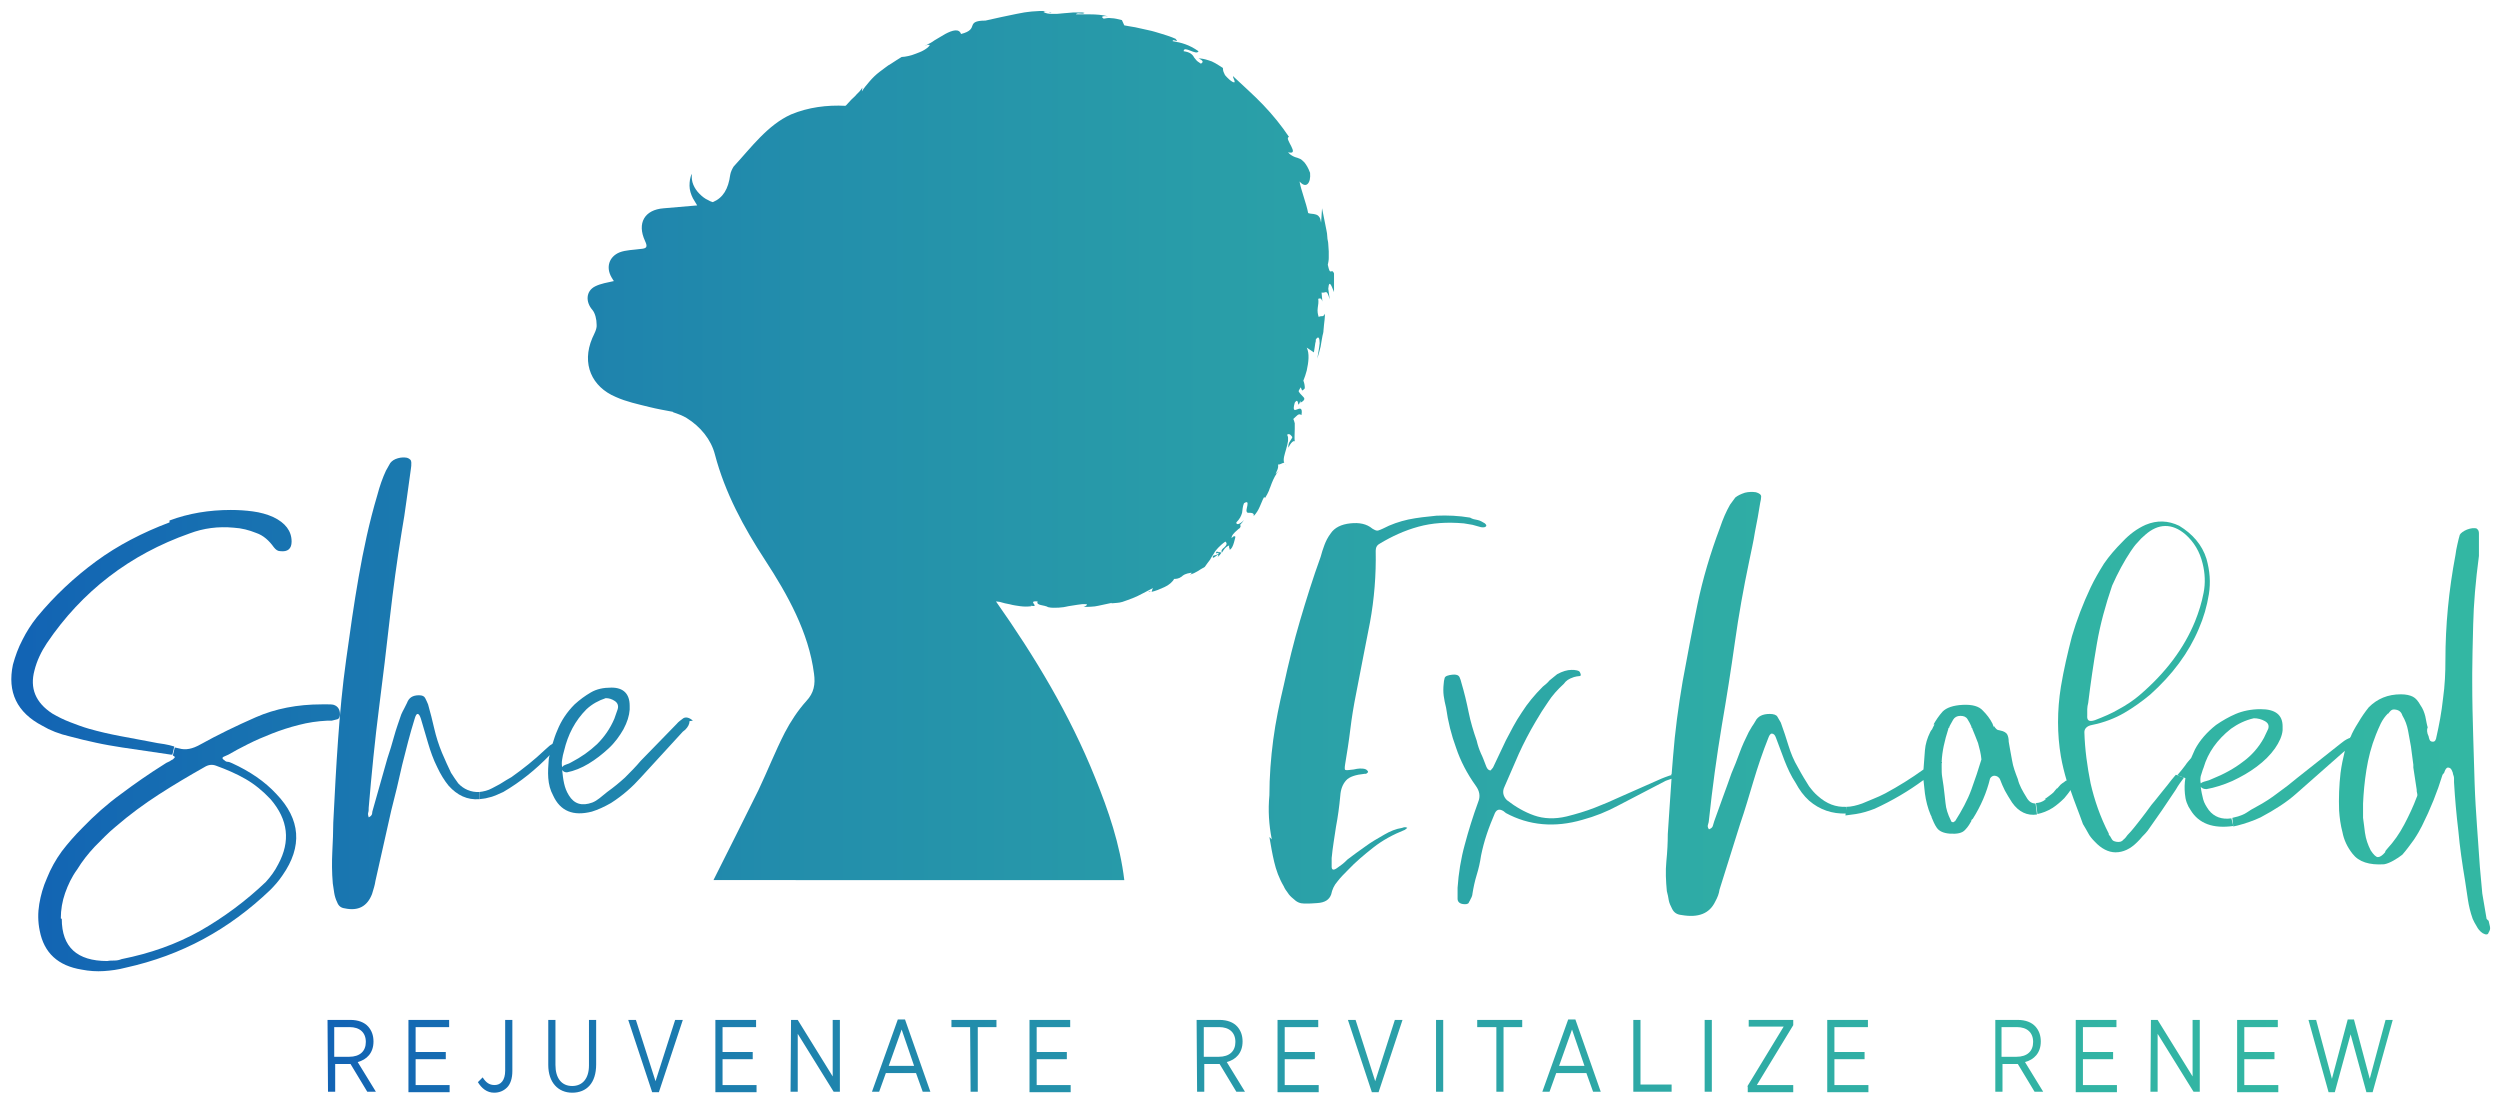 <?xml version="1.0" encoding="utf-8"?>
<!-- Generator: Adobe Illustrator 26.0.2, SVG Export Plug-In . SVG Version: 6.00 Build 0)  -->
<svg version="1.1" id="Layer_1" xmlns="http://www.w3.org/2000/svg" xmlns:xlink="http://www.w3.org/1999/xlink" x="0px" y="0px"
	 viewBox="0 0 522.1 232.7" style="enable-background:new 0 0 522.1 232.7;" xml:space="preserve">
<style type="text/css">
	.st0{fill:url(#SVGID_1_);}
	.st1{fill:url(#SVGID_00000047053862073933203530000003552256378761624252_);}
	.st2{fill:url(#SVGID_00000169516013129593073440000016098315857170284710_);}
	.st3{fill:url(#SVGID_00000057851991657654746750000009290274884032192181_);}
	.st4{fill:url(#SVGID_00000111888899354450866690000013630483503804433545_);}
	.st5{fill:url(#SVGID_00000103224914931811092450000009514451866648232322_);}
	.st6{fill:url(#SVGID_00000181063332329444932810000015378959924751903361_);}
	.st7{fill:url(#SVGID_00000013190670450095477140000012052475067347749786_);}
	.st8{fill:url(#SVGID_00000051380983757277942500000013632994455613229207_);}
	.st9{fill:url(#SVGID_00000027591718733683310230000003219760868058336680_);}
	.st10{fill:url(#SVGID_00000099644016829098468830000001054063697985403786_);}
	.st11{fill:url(#SVGID_00000181777823610669973750000013971476480373221767_);}
	.st12{fill:url(#SVGID_00000150804089156306497250000004545071200641748132_);}
	.st13{fill:url(#SVGID_00000163791449074565569080000014734490019549210266_);}
	.st14{fill:url(#SVGID_00000044890689039604722710000008750732642799855026_);}
	.st15{fill:url(#SVGID_00000150069585390751786340000016308998415842575490_);}
	.st16{fill:url(#SVGID_00000176007869867199111160000005624216334040268677_);}
	.st17{fill:url(#SVGID_00000067213671527254148060000008800464094071806375_);}
	.st18{fill:url(#SVGID_00000082330684870179591660000012802171770349452429_);}
</style>
<g id="XMLID_1_">
	<g>
		
			<linearGradient id="SVGID_1_" gradientUnits="userSpaceOnUse" x1="2.386" y1="72.719" x2="520.007" y2="72.719" gradientTransform="matrix(1 0 0 -1 0 225.509)">
			<stop  offset="0" style="stop-color:#1263B4"/>
			<stop  offset="8.520000e-02" style="stop-color:#1770B1"/>
			<stop  offset="0.33" style="stop-color:#238FAB"/>
			<stop  offset="0.569" style="stop-color:#2CA5A7"/>
			<stop  offset="0.796" style="stop-color:#31B2A4"/>
			<stop  offset="1" style="stop-color:#33B7A3"/>
		</linearGradient>
		<path class="st0" d="M495.1,177.6c0.6,0.9,1.1,1.4,1.5,1.4c0.4,0,0.9-0.3,1.5-1c0-0.2,0.2-0.5,0.5-0.8c1.3-1.4,2.5-3.1,3.5-5
			c1-1.9,1.9-3.8,2.6-5.7c0.1-0.2,0.2-0.4,0.1-0.8c-0.1-0.3-0.1-0.6-0.1-0.8l-0.7-4.6v-0.6l-0.5-3.8c-0.2-1.1-0.4-2.2-0.6-3.3
			c-0.2-1.1-0.6-2.2-1.2-3.2c-0.2-0.7-0.7-1.1-1.4-1.2c-0.5-0.1-0.8,0-1.1,0.3c-0.2,0.2-0.4,0.5-0.5,0.6v-0.1
			c-0.6,0.6-1.1,1.3-1.5,2.1c-0.4,0.8-0.7,1.6-1,2.3c-1,2.5-1.6,4.9-2,7.4s-0.6,4.8-0.7,7v3c0.1,1,0.3,2,0.4,3.1
			C494.1,175.3,494.5,176.4,495.1,177.6z M479.6,165.7c-2,1.8-4.5,3.4-7.5,5c-1.7,0.8-3.3,1.3-4.8,1.7c-0.3,0.1-0.6,0.1-0.9,0.2
			l-0.2-1.8c0.4-0.1,0.8-0.2,1.2-0.3c0.6-0.2,1.2-0.4,1.8-0.8c0.6-0.4,1.2-0.8,2-1.2c1.7-0.9,3.2-1.9,4.5-2.9c1.4-1,2.7-2,4-3.1
			l9.1-7.2c0.5-0.4,1-0.8,1.7-1.1c0.1,0,0.2-0.1,0.3-0.1c0-0.1,0-0.2,0.1-0.2c0.3-0.8,0.9-1.9,1.6-3c0.7-1.2,1.4-2.2,2.2-3.2
			c1.8-1.8,4-2.7,6.7-2.7c1.1,0,1.9,0.2,2.5,0.5c0.6,0.3,1.1,0.9,1.6,1.8c0.5,0.7,0.8,1.5,1,2.3c0.2,0.9,0.3,1.7,0.5,2.3
			c-0.2,0.4-0.2,1.1,0.2,1.9c0,0.2,0.1,0.4,0.2,0.7c0.1,0.3,0.4,0.4,0.7,0.4c0.2,0,0.4-0.1,0.5-0.3c0.1-0.2,0.2-0.4,0.2-0.6
			c0.6-2.6,1.1-5.3,1.4-8.1c0.4-2.8,0.5-5.5,0.5-8c0-7.3,0.7-14.6,2.1-22c0.1-0.7,0.2-1.4,0.4-2.2s0.3-1.4,0.5-2
			c0.2-0.4,0.8-0.8,1.5-1.1c0.8-0.3,1.5-0.4,2.2-0.2h-0.2c0.4,0.2,0.5,0.6,0.5,1v4.7c-0.7,5.3-1.1,10-1.2,14.3
			c-0.1,4.3-0.2,7.7-0.2,10.2v1.8c0,4.1,0.1,7.8,0.2,11.3c0.1,3.5,0.2,6.8,0.3,9.9s0.3,6.1,0.5,9s0.4,5.7,0.6,8.5l0.5,5.5l0.9,5.3
			l0.4,0.4v-0.1c0.1,0.4,0.2,0.8,0.3,1.3s0,0.8-0.3,1.3c-0.1,0.4-0.5,0.5-1.2,0.1c-0.6-0.4-1-0.9-1.3-1.5c-0.3-0.5-0.6-1-0.8-1.5
			c-0.5-1.4-0.8-2.7-1-4c-0.2-1.3-0.4-2.6-0.6-4c-0.6-3.6-1.1-7-1.4-10.4c-0.4-3.3-0.7-6.7-0.9-10.1c0-0.2,0-0.4,0-0.8
			s-0.1-0.6-0.2-0.9c0-0.2-0.1-0.5-0.3-0.9s-0.5-0.5-0.8-0.5c-0.2,0-0.5,0.3-0.7,0.9c0,0.1-0.1,0.3-0.4,0.6
			c-1.1,3.6-2.5,7.1-4.3,10.7c-0.4,0.8-0.9,1.7-1.7,2.9c-0.8,1.1-1.6,2.2-2.4,3.1c-0.5,0.4-1.1,0.8-1.8,1.2c-0.7,0.4-1.4,0.7-2,0.8
			c-3.1,0.2-5.3-0.5-6.6-2.2c-1.1-1.4-1.8-2.9-2.1-4.5c-0.4-1.5-0.6-3-0.7-4.5c-0.1-2.6,0-5.3,0.3-7.9c0.2-1.5,0.5-3,0.9-4.6
			L479.6,165.7z"/>
		
			<linearGradient id="SVGID_00000080923073576597654830000008405116684255100074_" gradientUnits="userSpaceOnUse" x1="2.386" y1="65.129" x2="520.007" y2="65.129" gradientTransform="matrix(1 0 0 -1 0 225.509)">
			<stop  offset="0" style="stop-color:#1263B4"/>
			<stop  offset="8.520000e-02" style="stop-color:#1770B1"/>
			<stop  offset="0.33" style="stop-color:#238FAB"/>
			<stop  offset="0.569" style="stop-color:#2CA5A7"/>
			<stop  offset="0.796" style="stop-color:#31B2A4"/>
			<stop  offset="1" style="stop-color:#33B7A3"/>
		</linearGradient>
		<path style="fill:url(#SVGID_00000080923073576597654830000008405116684255100074_);" d="M466.4,172.5c-4.2,0.6-7.2-0.5-8.9-3.3
			c-0.7-1-1.1-2.1-1.2-3.4c-0.1-1.1-0.1-2.2,0.1-3.3l-1.7-0.6c0.6-0.7,1.2-1.4,1.7-2.1c0.3-0.5,0.8-1,1.2-1.5
			c0.3-0.6,0.5-1.2,0.8-1.8c1-1.9,2.5-3.6,4.4-5.1c1.3-0.9,2.7-1.7,4.1-2.3c1.4-0.6,3.2-1,5.2-1c3.1,0,4.6,1.2,4.6,3.6v0.8
			c-0.1,1.2-0.7,2.5-1.6,3.8c-1,1.4-2.2,2.6-3.8,3.8s-3.2,2.1-5.1,3c-1.8,0.8-3.7,1.4-5.4,1.7c-0.6,0-1-0.2-1.2-0.5
			c0.1,0.9,0.3,1.8,0.5,2.6c0.2,0.8,0.7,1.6,1.2,2.3c1.1,1.4,2.7,2,4.7,1.7L466.4,172.5z M459.6,162.1c-0.1,0.5-0.1,1,0,1.5l0.3-0.2
			c0.2-0.1,0.5-0.2,0.9-0.3c0.4-0.1,0.7-0.2,1.1-0.4c2.5-1,4.7-2.2,6.5-3.6c1.8-1.3,3.3-3,4.4-5l0.9-1.9c0.2-0.7,0-1.2-0.7-1.6
			c-0.7-0.4-1.5-0.6-2.3-0.6c-1.8,0.4-3.4,1.2-4.8,2.2c-2.9,2.3-4.8,5-5.7,8.1C459.9,161,459.8,161.6,459.6,162.1z"/>
		
			<linearGradient id="SVGID_00000062184091649090637040000017304441106738802848_" gradientUnits="userSpaceOnUse" x1="2.386" y1="82.001" x2="520.007" y2="82.001" gradientTransform="matrix(1 0 0 -1 0 225.509)">
			<stop  offset="0" style="stop-color:#1263B4"/>
			<stop  offset="8.520000e-02" style="stop-color:#1770B1"/>
			<stop  offset="0.33" style="stop-color:#238FAB"/>
			<stop  offset="0.569" style="stop-color:#2CA5A7"/>
			<stop  offset="0.796" style="stop-color:#31B2A4"/>
			<stop  offset="1" style="stop-color:#33B7A3"/>
		</linearGradient>
		<path style="fill:url(#SVGID_00000062184091649090637040000017304441106738802848_);" d="M437.5,150.4c1.8-0.7,3.5-1.4,5-2.3
			c1.5-0.8,3-1.8,4.3-2.9c5.5-4.7,9.3-9.8,11.6-15.4c0.8-2,1.4-3.9,1.8-6c0.4-2,0.3-4.1-0.2-6.1c-0.6-2.5-1.8-4.5-3.6-6.1
			c-2.8-2.4-5.7-2.3-8.4,0.1c-0.6,0.5-1.1,1-1.6,1.6c-0.5,0.5-1,1.2-1.4,1.8c-1.4,2.1-2.7,4.5-3.9,7.2c-1.4,4.1-2.5,8.1-3.2,12.2
			c-0.7,4.1-1.3,8.2-1.8,12.3c-0.1,0.4-0.2,0.9-0.2,1.3c0,0.5,0,0.9,0,1.3C435.8,150.5,436.3,150.8,437.5,150.4z M432.4,165
			c-0.3,0.5-0.8,1.1-1.3,1.7c-0.7,0.7-1.5,1.4-2.4,2c-1.1,0.7-2.2,1.1-3.2,1.3l-0.3-2.3c0.6,0,1.3-0.2,2.1-0.8H427
			c1.3-0.9,2-1.5,2-1.6c0.1-0.1,0.3-0.4,0.6-0.7v0.1l0.7-0.8c0.2-0.2,0.5-0.4,0.8-0.6c0.2-0.2,0.4-0.3,0.5-0.3
			c-0.5-1.7-0.9-3.3-1.2-5c-0.8-4.7-0.8-9.6,0-14.6c0.6-3.6,1.4-7,2.3-10.5c1-3.4,2.3-6.8,3.9-10.2c0.8-1.7,1.8-3.4,2.8-5
			c1.1-1.6,2.4-3.1,3.9-4.6c1.4-1.5,3-2.7,4.8-3.5c2.4-1,4.7-0.9,7,0.2c2.8,1.7,4.8,4,5.7,6.9c0.7,2.5,0.9,4.9,0.5,7.4
			c-0.4,2.5-1.1,4.9-2.1,7.2c-2.1,5-5.5,9.6-10.2,13.8c-1.7,1.4-3.5,2.7-5.4,3.8s-4.2,2-6.7,2.5c-1.1,0.2-1.6,0.8-1.6,1.5
			c0.1,3.6,0.6,7.2,1.3,10.7c0.8,3.5,2,7,3.8,10.5v0.2c0.2,0.2,0.4,0.5,0.6,0.9s0.5,0.5,1,0.6c0.6,0.1,1.1,0,1.4-0.4
			c0.4-0.3,0.7-0.7,0.9-1c1-1,1.8-2.1,2.6-3.1c0.8-1,1.6-2.1,2.4-3.2c1.2-1.4,2.3-2.9,3.4-4.2c0.5-0.7,1.1-1.4,1.7-2.1l1.7,0.6
			c-0.6,0.8-1.2,1.6-1.7,2.5c-1.9,2.9-3.9,5.8-5.9,8.6c-0.3,0.4-0.7,0.8-1.1,1.2c-0.3,0.4-0.7,0.8-1.1,1.2c-1.4,1.4-2.9,2.1-4.5,2.1
			c-1.5,0-3-0.8-4.3-2.2c-0.6-0.6-1.1-1.2-1.4-1.8s-0.7-1.2-1.1-1.9C434.2,169.8,433.2,167.4,432.4,165z"/>
		
			<linearGradient id="SVGID_00000003793729068328448600000009613574125105607305_" gradientUnits="userSpaceOnUse" x1="2.386" y1="65.017" x2="520.007" y2="65.017" gradientTransform="matrix(1 0 0 -1 0 225.509)">
			<stop  offset="0" style="stop-color:#1263B4"/>
			<stop  offset="8.520000e-02" style="stop-color:#1770B1"/>
			<stop  offset="0.33" style="stop-color:#238FAB"/>
			<stop  offset="0.569" style="stop-color:#2CA5A7"/>
			<stop  offset="0.796" style="stop-color:#31B2A4"/>
			<stop  offset="1" style="stop-color:#33B7A3"/>
		</linearGradient>
		<path style="fill:url(#SVGID_00000003793729068328448600000009613574125105607305_);" d="M406.3,167.7c0.1,1.2,0.5,2.4,1.1,3.6
			c0.1,0.3,0.2,0.4,0.4,0.4c0.2,0,0.3,0,0.3,0c-0.1,0-0.1-0.1,0.2-0.2c1.4-2.2,2.6-4.4,3.4-6.6c0.8-2.2,1.5-4.3,2.1-6.3
			c-0.1-1.2-0.4-2.3-0.7-3.4c-0.4-1.1-0.8-2-1.2-3c0-0.1,0-0.2-0.1-0.2c-0.1,0-0.1-0.2-0.1-0.3c-0.2-0.5-0.5-1-0.8-1.5
			c-0.3-0.5-0.8-0.7-1.5-0.7c-0.7,0-1.2,0.3-1.5,0.8c-0.3,0.6-0.6,1-0.8,1.5c0,0.1,0,0.2-0.1,0.2c-0.1,0-0.1,0.1-0.1,0.2
			c-0.8,2.5-1.3,4.7-1.4,6.9c0.1,0.1,0.1,0.2,0,0.3c0,0.3,0,0.5,0,0.8c0,0.7,0,1.4,0.1,2c0.1,0.7,0.2,1.4,0.3,2
			C406,165.3,406.2,166.5,406.3,167.7z M385.6,168.5c1,0,2.2-0.3,3.3-0.7c0.8-0.3,1.6-0.7,2.4-1c0.8-0.3,1.6-0.7,2.4-1.1
			c2.8-1.5,5.5-3.2,8-5c0.1-1.4,0.2-2.7,0.3-4c0.1-1.3,0.5-2.6,1.1-3.8c0.1-0.2,0.2-0.4,0.4-0.6c0.1-0.3,0.3-0.6,0.5-1h-0.2
			c0.5-0.9,1.1-1.8,1.9-2.7c0.8-0.8,2.2-1.3,4.2-1.4c2-0.1,3.4,0.3,4.2,1.2c0.8,0.8,1.5,1.7,2,2.7l0.3,0.8v-0.3
			c0.4,0.6,0.7,0.9,1.1,0.9c1,0.2,1.5,0.5,1.7,0.9c0.2,0.4,0.3,0.9,0.3,1.5c0.2,1.3,0.5,2.7,0.7,3.9c0.2,1.3,0.7,2.6,1.2,3.9
			c0.3,1.3,1,2.5,1.8,3.8c0.5,0.9,1.1,1.3,1.9,1.3l0.3,2.3c-2,0.3-3.8-0.5-5.2-2.5c-0.6-0.9-1.1-1.8-1.5-2.5c-0.4-0.8-0.7-1.5-1-2.3
			c-0.2-0.5-0.7-0.8-1.2-0.8c-0.3,0-0.7,0.2-0.9,0.6c-0.7,2.9-1.9,5.7-3.6,8.4c-0.2,0.2-0.4,0.3-0.4,0.4l0.2-0.1
			c-0.4,0.7-0.8,1.4-1.4,2c-0.6,0.7-1.7,0.9-3.2,0.8c-1.3-0.1-2.2-0.5-2.7-1.2c-0.5-0.7-0.8-1.5-1.1-2.2c0-0.2-0.1-0.3-0.2-0.5
			c-0.6-1.4-1-3-1.2-4.5c-0.1-1-0.2-1.9-0.3-2.8c-3.1,2.3-6.5,4.3-10.2,6c-1.3,0.5-2.6,0.9-3.9,1.1c-0.8,0.1-1.5,0.2-2.2,0.3
			L385.6,168.5z"/>
		
			<linearGradient id="SVGID_00000171701408806676645220000015939670682009600414_" gradientUnits="userSpaceOnUse" x1="2.386" y1="78.348" x2="520.007" y2="78.348" gradientTransform="matrix(1 0 0 -1 0 225.509)">
			<stop  offset="0" style="stop-color:#1263B4"/>
			<stop  offset="8.520000e-02" style="stop-color:#1770B1"/>
			<stop  offset="0.33" style="stop-color:#238FAB"/>
			<stop  offset="0.569" style="stop-color:#2CA5A7"/>
			<stop  offset="0.796" style="stop-color:#31B2A4"/>
			<stop  offset="1" style="stop-color:#33B7A3"/>
		</linearGradient>
		<path style="fill:url(#SVGID_00000171701408806676645220000015939670682009600414_);" d="M385.6,168.5l0,1.4
			c-3,0.1-5.6-0.8-7.8-2.7c-1.1-1-2-2.2-2.8-3.7c-1-1.5-1.7-3.1-2.3-4.6c-0.6-1.6-1.2-3.2-1.8-4.8c-0.2-0.6-0.5-0.9-0.9-0.9
			c-0.2,0-0.5,0.3-0.7,0.9c-1.2,3-2.2,6-3.1,9c-0.9,3-1.8,6.1-2.8,9l-4.3,13.7c-0.1,0.8-0.4,1.6-0.9,2.5c-1.2,2.5-3.5,3.4-7,2.8
			c-1-0.1-1.6-0.5-2-1.3c-0.3-0.6-0.6-1.2-0.7-1.8c-0.1-0.6-0.2-1.2-0.4-1.9c-0.2-2.1-0.3-4.2-0.1-6.2c0.2-2,0.3-3.9,0.3-5.7
			c0.3-4.1,0.5-8,0.8-11.9l-0.1-0.6c0,0,0.1,0,0.1,0c0.1-1.2,0.2-2.5,0.3-3.7c0.4-5.2,1.1-10.4,2-15.7c1-5.4,2-10.8,3.1-16.1
			c1.1-5.3,2.7-10.7,4.7-16c0.6-1.8,1.3-3.4,2.1-4.8l1.1-1.5c0.5-0.4,1.1-0.7,2-1c0.8-0.2,1.6-0.2,2.3-0.1c0.7,0.2,1.1,0.5,1.1,0.9
			s-0.1,0.9-0.2,1.3c-0.3,2-0.7,4.1-1.1,6.1c-0.3,2-0.8,4.1-1.2,6.1c-1.2,5.7-2.2,11.3-3,17c-0.8,5.7-1.7,11.4-2.7,17.2
			c-1.1,6.6-2,13.2-2.7,19.8c0,0.3-0.1,0.7-0.2,1c-0.1,0.3-0.1,0.6,0.2,1c0.5-0.2,0.7-0.4,0.8-0.7c0.1-0.3,0.2-0.6,0.3-1
			c0.6-1.7,1.2-3.3,1.8-5c0.6-1.6,1.2-3.3,1.8-5c0.6-1.4,1.2-2.9,1.7-4.3c0.5-1.4,1.2-2.9,1.9-4.3c0.2-0.4,0.5-0.8,0.7-1.2
			c0.2-0.3,0.5-0.7,0.7-1.1c0.5-1,1.5-1.5,3-1.5c0.8,0,1.4,0.2,1.6,0.6c0.2,0.4,0.5,0.8,0.7,1.2c0.6,1.6,1.1,3.2,1.6,4.8
			c0.5,1.6,1.1,3.1,2,4.6c0.8,1.5,1.6,2.8,2.3,3.9c0.6,0.8,1.2,1.5,1.8,2C381.5,167.9,383.4,168.6,385.6,168.5z"/>
		
			<linearGradient id="SVGID_00000158710164031863169230000011746088928641308823_" gradientUnits="userSpaceOnUse" x1="2.386" y1="61.145" x2="520.007" y2="61.145" gradientTransform="matrix(1 0 0 -1 0 225.509)">
			<stop  offset="0" style="stop-color:#1263B4"/>
			<stop  offset="8.520000e-02" style="stop-color:#1770B1"/>
			<stop  offset="0.33" style="stop-color:#238FAB"/>
			<stop  offset="0.569" style="stop-color:#2CA5A7"/>
			<stop  offset="0.796" style="stop-color:#31B2A4"/>
			<stop  offset="1" style="stop-color:#33B7A3"/>
		</linearGradient>
		<path style="fill:url(#SVGID_00000158710164031863169230000011746088928641308823_);" d="M320.4,170.3c2,0.7,4.3,0.8,6.8,0.2
			c2-0.5,4-1.1,5.8-1.8c1.8-0.7,3.7-1.5,5.4-2.3l8.6-3.8c0.5-0.2,1-0.4,1.6-0.6c0.2-0.1,0.4-0.1,0.6-0.1l0.1,0.6
			c-0.1,0.1-0.2,0.2-0.4,0.2c-0.5,0.2-1,0.3-1.3,0.5l-9.6,5c-2.4,1.3-4.9,2.3-7.5,3c-5.8,1.7-11.2,1.2-16-1.4l-0.5-0.4
			c-0.8-0.5-1.4-0.4-1.8,0.4c-0.6,1.4-1.2,2.9-1.7,4.4c-0.5,1.5-0.9,3-1.2,4.5c-0.2,1.4-0.5,2.7-0.9,4c-0.4,1.3-0.7,2.7-0.9,4
			c0,0.2-0.1,0.6-0.4,1.1c-0.1,0.3-0.3,0.5-0.4,0.8c-0.2,0.2-0.6,0.3-1.2,0.2c-0.7-0.1-1.1-0.5-1.1-1.1v-2.3c0.2-3,0.7-6.1,1.5-9
			c0.8-3,1.7-5.9,2.8-8.9c0.5-1.2,0.3-2.3-0.5-3.4c-1.8-2.5-3.2-5.2-4.1-7.9c-1-2.7-1.7-5.5-2.1-8.4c-0.2-0.8-0.4-1.7-0.5-2.5
			c-0.1-0.8-0.1-1.6,0-2.5c0-0.4,0.1-0.8,0.2-1.2s0.7-0.6,1.6-0.7c0.8-0.1,1.3,0.1,1.5,0.5c0.2,0.4,0.3,0.8,0.4,1.2
			c0.6,2,1.1,4.1,1.5,6.1c0.4,2,1,4,1.7,6c0.2,0.9,0.5,1.8,0.9,2.7c0.4,0.8,0.7,1.7,1.1,2.7c0.2,0.5,0.5,0.8,0.9,0.8l0.5-0.6
			l2.7-5.7c1-1.9,2-3.9,3.3-5.8c1.2-1.9,2.7-3.7,4.4-5.4c0.5-0.4,1-0.8,1.4-1.3c0.5-0.4,1-0.8,1.6-1.3c1.1-0.6,2.1-0.9,3-0.9
			c0.4,0,0.7,0,1.1,0.1c0.4,0.1,0.6,0.2,0.7,0.5c0.2,0.4,0.2,0.7-0.2,0.7c-0.3,0-0.7,0.1-1.1,0.2c-0.6,0.2-1,0.4-1.3,0.6
			c-0.3,0.2-0.6,0.5-0.8,0.8c-1.3,1.2-2.4,2.4-3.3,3.8c-0.9,1.3-1.8,2.7-2.6,4.1c-1.3,2.2-2.5,4.5-3.5,6.7c-1,2.3-2,4.6-3,6.9
			c-0.5,1-0.3,2,0.5,2.8C316.5,168.5,318.4,169.6,320.4,170.3z"/>
		
			<linearGradient id="SVGID_00000096753741419010798560000011522159928853213119_" gradientUnits="userSpaceOnUse" x1="2.386" y1="77.308" x2="520.007" y2="77.308" gradientTransform="matrix(1 0 0 -1 0 225.509)">
			<stop  offset="0" style="stop-color:#1263B4"/>
			<stop  offset="8.520000e-02" style="stop-color:#1770B1"/>
			<stop  offset="0.33" style="stop-color:#238FAB"/>
			<stop  offset="0.569" style="stop-color:#2CA5A7"/>
			<stop  offset="0.796" style="stop-color:#31B2A4"/>
			<stop  offset="1" style="stop-color:#33B7A3"/>
		</linearGradient>
		<path style="fill:url(#SVGID_00000096753741419010798560000011522159928853213119_);" d="M308.6,108.6c0.5,0.1,1,0.4,1.5,0.7
			c0.2,0.2,0.3,0.3,0.3,0.5c-0.1,0.3-0.5,0.4-1.1,0.3c-0.6-0.2-1.2-0.3-1.8-0.5c-0.6-0.1-1.2-0.2-1.8-0.3c-3.5-0.3-6.6-0.1-9.5,0.7
			c-2.9,0.8-5.5,2-8,3.5c-0.6,0.3-0.9,0.8-0.9,1.5c0.1,5.1-0.3,10.1-1.2,15c-1,4.9-1.9,9.9-2.9,14.9c-0.5,2.5-0.9,4.9-1.2,7.4
			c-0.3,2.5-0.7,5-1.1,7.4c-0.1,0.7-0.1,1.1,0.1,1.1c0.2,0.1,0.8,0,1.7-0.1c0.5-0.1,0.9-0.2,1.3-0.2c0.4,0,0.9,0,1.3,0.2
			c0.2,0.2,0.4,0.3,0.4,0.5c0,0.1-0.1,0.2-0.4,0.4h-0.3c-1.9,0.2-3.2,0.6-3.9,1.4c-0.7,0.8-1.1,1.8-1.2,3.2
			c-0.2,2.2-0.5,4.4-0.9,6.5c-0.3,2.1-0.7,4.3-0.9,6.5v1.8c0,0.7,0.4,0.8,1.1,0.3c0.4-0.3,0.7-0.5,1.1-0.8c0.4-0.3,0.7-0.6,1.1-1
			c1.2-0.9,2.4-1.8,3.7-2.7c1.2-0.9,2.6-1.7,4-2.5c1.2-0.7,2.4-1.2,3.7-1.4c0.5-0.2,0.8-0.2,1.1,0l-0.5,0.4c-2.5,1-4.7,2.2-6.6,3.7
			c-1.9,1.5-3.7,3-5.3,4.7c-0.8,0.8-1.6,1.6-2.2,2.4c-0.7,0.8-1.1,1.7-1.3,2.7c-0.4,1.1-1.3,1.7-2.9,1.8c-1,0.1-1.8,0.1-2.7,0.1
			s-1.6-0.3-2.3-1c-0.5-0.4-0.9-0.8-1.2-1.3c-0.3-0.4-0.6-0.8-0.8-1.3c-1-1.7-1.6-3.4-2-5.1c-0.4-1.7-0.7-3.4-1-5.2l0.5,0.5
			c-0.6-3-0.8-6.1-0.5-9.2c0-3.9,0.3-7.8,0.8-11.6c0.5-3.8,1.3-7.6,2.2-11.4c1-4.6,2.1-9.1,3.4-13.5c1.3-4.4,2.7-8.9,4.3-13.3
			c0.2-0.8,0.5-1.7,0.8-2.5c0.3-0.8,0.7-1.6,1.3-2.4c0.8-1.2,2.2-1.9,4.1-2.1c1.9-0.2,3.4,0.1,4.6,1.1c0.5,0.3,0.9,0.5,1.2,0.4
			c0.3-0.1,0.6-0.2,1-0.4c1.7-0.9,3.5-1.5,5.3-1.9c1.9-0.4,3.9-0.6,5.9-0.8c2.3-0.1,4.6,0,7,0.4C307.5,108.4,308,108.5,308.6,108.6z
			"/>
		
			<linearGradient id="SVGID_00000003101915665302405940000018245374259857879170_" gradientUnits="userSpaceOnUse" x1="2.386" y1="128.359" x2="520.007" y2="128.359" gradientTransform="matrix(1 0 0 -1 0 225.509)">
			<stop  offset="0" style="stop-color:#1263B4"/>
			<stop  offset="8.520000e-02" style="stop-color:#1770B1"/>
			<stop  offset="0.33" style="stop-color:#238FAB"/>
			<stop  offset="0.569" style="stop-color:#2CA5A7"/>
			<stop  offset="0.796" style="stop-color:#31B2A4"/>
			<stop  offset="1" style="stop-color:#33B7A3"/>
		</linearGradient>
		<path style="fill:url(#SVGID_00000003101915665302405940000018245374259857879170_);" d="M268.6,97.2c0-0.1-0.1-0.1-0.1-0.2
			C268.6,97.1,268.6,97.1,268.6,97.2z"/>
		
			<linearGradient id="SVGID_00000167382266277238704520000013162779495228336786_" gradientUnits="userSpaceOnUse" x1="2.386" y1="110.1" x2="520.007" y2="110.1" gradientTransform="matrix(1 0 0 -1 0 225.509)">
			<stop  offset="0" style="stop-color:#1263B4"/>
			<stop  offset="8.520000e-02" style="stop-color:#1770B1"/>
			<stop  offset="0.33" style="stop-color:#238FAB"/>
			<stop  offset="0.569" style="stop-color:#2CA5A7"/>
			<stop  offset="0.796" style="stop-color:#31B2A4"/>
			<stop  offset="1" style="stop-color:#33B7A3"/>
		</linearGradient>
		<path style="fill:url(#SVGID_00000167382266277238704520000013162779495228336786_);" d="M255.1,115.4L255.1,115.4
			C255.1,115.4,255.1,115.4,255.1,115.4C255.1,115.4,255.1,115.4,255.1,115.4z"/>
		
			<linearGradient id="SVGID_00000029749691474365228830000008788428053143902112_" gradientUnits="userSpaceOnUse" x1="2.386" y1="109.631" x2="520.007" y2="109.631" gradientTransform="matrix(1 0 0 -1 0 225.509)">
			<stop  offset="0" style="stop-color:#1263B4"/>
			<stop  offset="8.520000e-02" style="stop-color:#1770B1"/>
			<stop  offset="0.33" style="stop-color:#238FAB"/>
			<stop  offset="0.569" style="stop-color:#2CA5A7"/>
			<stop  offset="0.796" style="stop-color:#31B2A4"/>
			<stop  offset="1" style="stop-color:#33B7A3"/>
		</linearGradient>
		<path style="fill:url(#SVGID_00000029749691474365228830000008788428053143902112_);" d="M253.3,116.1c0.4-0.2,0.8-0.1,1.2-0.5
			c0.2-0.5-1,0.4-0.4-0.4l1,0.2c-0.2,0.3-0.4,0.6-0.8,0.9C255,114.8,253,117.4,253.3,116.1z"/>
		
			<linearGradient id="SVGID_00000157991329090793391440000010686762446787127211_" gradientUnits="userSpaceOnUse" x1="2.386" y1="101.963" x2="520.007" y2="101.963" gradientTransform="matrix(1 0 0 -1 0 225.509)">
			<stop  offset="0" style="stop-color:#1263B4"/>
			<stop  offset="8.520000e-02" style="stop-color:#1770B1"/>
			<stop  offset="0.33" style="stop-color:#238FAB"/>
			<stop  offset="0.569" style="stop-color:#2CA5A7"/>
			<stop  offset="0.796" style="stop-color:#31B2A4"/>
			<stop  offset="1" style="stop-color:#33B7A3"/>
		</linearGradient>
		<path style="fill:url(#SVGID_00000157991329090793391440000010686762446787127211_);" d="M240.3,123.5c-0.1,0.1-0.2,0.2-0.5,0.1
			C239.9,123.6,240.1,123.5,240.3,123.5z"/>
		
			<linearGradient id="SVGID_00000141450219827552423450000008606820768460466340_" gradientUnits="userSpaceOnUse" x1="2.386" y1="222.853" x2="520.007" y2="222.853" gradientTransform="matrix(1 0 0 -1 0 225.509)">
			<stop  offset="0" style="stop-color:#1263B4"/>
			<stop  offset="8.520000e-02" style="stop-color:#1770B1"/>
			<stop  offset="0.33" style="stop-color:#238FAB"/>
			<stop  offset="0.569" style="stop-color:#2CA5A7"/>
			<stop  offset="0.796" style="stop-color:#31B2A4"/>
			<stop  offset="1" style="stop-color:#33B7A3"/>
		</linearGradient>
		<path style="fill:url(#SVGID_00000141450219827552423450000008606820768460466340_);" d="M219.6,2.7c-0.1,0-0.3,0-0.5,0
			C219.2,2.6,219.4,2.6,219.6,2.7z"/>
		
			<linearGradient id="SVGID_00000034791670424460988090000014934833437588771496_" gradientUnits="userSpaceOnUse" x1="2.386" y1="216.03" x2="520.007" y2="216.03" gradientTransform="matrix(1 0 0 -1 0 225.509)">
			<stop  offset="0" style="stop-color:#1263B4"/>
			<stop  offset="8.520000e-02" style="stop-color:#1770B1"/>
			<stop  offset="0.33" style="stop-color:#238FAB"/>
			<stop  offset="0.569" style="stop-color:#2CA5A7"/>
			<stop  offset="0.796" style="stop-color:#31B2A4"/>
			<stop  offset="1" style="stop-color:#33B7A3"/>
		</linearGradient>
		<path style="fill:url(#SVGID_00000034791670424460988090000014934833437588771496_);" d="M193.7,9.5c-0.2,0-0.4,0-0.6-0.1
			L193.7,9.5z"/>
		
			<linearGradient id="SVGID_00000116922553922765395590000008707777199479613845_" gradientUnits="userSpaceOnUse" x1="2.386" y1="132.357" x2="520.007" y2="132.357" gradientTransform="matrix(1 0 0 -1 0 225.509)">
			<stop  offset="0" style="stop-color:#1263B4"/>
			<stop  offset="8.520000e-02" style="stop-color:#1770B1"/>
			<stop  offset="0.33" style="stop-color:#238FAB"/>
			<stop  offset="0.569" style="stop-color:#2CA5A7"/>
			<stop  offset="0.796" style="stop-color:#31B2A4"/>
			<stop  offset="1" style="stop-color:#33B7A3"/>
		</linearGradient>
		<path style="fill:url(#SVGID_00000116922553922765395590000008707777199479613845_);" d="M258.9,110.3c-0.2,0.1-0.4,0.3-0.5,0.4
			c-0.7,0.6-1.2,1.1-1.2,1.7c0.4-0.5,0.7-0.5,0.8-0.3c0,0-0.1,0.6-0.3,1.2c-0.2,0.7-0.5,1.4-0.9,1.5c0-0.6-0.2-0.2-0.1-0.9
			c-0.9,0.4-1.1,0.9-1.5,1.5c-0.3-0.4,0.1-0.8,0.5-1.1c0.4-0.4,0.7-0.8,0.2-1.2c-0.7,0.5-1.1,0.9-1.5,1.3c-0.4,0.4-0.7,0.8-0.9,1.2
			c-0.3,0.4-0.5,0.8-0.8,1.3c-0.3,0.4-0.7,0.9-1.1,1.5c-0.6,0.3-1,0.6-1.5,0.9c-0.5,0.3-0.9,0.5-1.6,0.7c0.1-0.1,0.5-0.3,0.3-0.4
			c-1.3,0.2-1.7,0.5-2,0.8c-0.2,0.1-0.3,0.2-0.5,0.3s-0.6,0.2-1.1,0.2c-0.3,0.6-1.1,1.3-2,1.7c-0.5,0.2-0.9,0.4-1.4,0.6
			c-0.5,0.2-0.9,0.3-1.3,0.4c0.1-0.2,0.1-0.5,0.3-0.8c-0.7,0.4-1.4,0.7-2.1,1.1c-0.7,0.4-1.4,0.7-2.1,1c-0.7,0.3-1.4,0.5-2.2,0.8
			c-0.4,0.1-0.8,0.2-1.1,0.2c-0.4,0-0.8,0.1-1.2,0.1l0.1-0.1c-0.5,0.1-1,0.2-1.4,0.3c-0.5,0.1-0.9,0.2-1.4,0.3
			c-0.5,0.1-1,0.2-1.5,0.2c-0.5,0-1,0.1-1.6,0c0.5-0.1,0.7-0.3,0.7-0.5c-0.7-0.1-1.4,0-2,0.1c-0.6,0.1-1.3,0.2-1.9,0.3
			c-0.3,0.1-0.6,0.1-1,0.2c-0.3,0-0.7,0.1-1,0.1c-0.7,0-1.4,0.1-2.2-0.1c-0.8-0.5-2.6-0.3-2.2-1.2c-1.2-0.1-1,0.2-0.8,0.5
			c0.2,0.3,0.5,0.6-0.7,0.4l0.2,0.1c-0.8,0.1-1.5,0.1-2.3,0c-0.7-0.1-1.5-0.2-2.2-0.4c-0.7-0.1-1.4-0.3-2.1-0.5
			c-0.2,0-0.5-0.1-0.8-0.1c8.1,11.5,15.4,23.6,20.7,36.8c2.8,6.9,5.2,13.9,6.1,21.4H149c3.1-6.2,6.3-12.5,9.4-18.8
			c1.9-4,3.5-8.1,5.5-12c1.2-2.3,2.7-4.6,4.5-6.6c1.6-1.7,1.9-3.5,1.6-5.7c-1.1-8.6-5.5-16.5-10.2-23.7c-4.5-6.9-8.4-14.1-10.5-22.1
			c-0.8-3.1-3-5.8-5.9-7.6c-1.7-1-2.9-1.1-2.9-1.3c-1.6-0.3-3.3-0.6-4.9-1c-2.4-0.6-4.8-1.1-7-2.1c-5-2.1-7.2-6.9-4.9-12.3
			c0.4-0.9,1-1.9,0.9-2.8c0-1.1-0.3-2.4-0.9-3.1c-1.4-1.6-1.4-3.9,0.6-4.9c1.2-0.6,2.6-0.8,3.9-1.1c-0.1-0.1-0.3-0.5-0.5-0.8
			c-1.2-2.1-0.5-4.3,1.7-5.2c1.3-0.5,2.9-0.5,4.3-0.7c1.4-0.1,1.6-0.4,1-1.7c-1.7-3.7-0.1-6.5,3.9-6.8c2.3-0.2,4.7-0.4,7-0.6
			c-0.3-0.5-0.6-1-0.9-1.5c-0.4-0.8-0.7-1.7-0.7-2.6c0-0.9,0.1-1.8,0.5-2.5c-0.1,0.8,0,1.6,0.3,2.3c0.3,0.7,0.7,1.3,1.3,1.9
			c0.5,0.5,1.1,1,1.8,1.3c0.3,0.2,0.6,0.3,0.9,0.4c0,0,0.1,0,0.1,0c2.1-0.9,3.2-2.7,3.6-5.7c0.1-0.6,0.4-1.2,0.7-1.7
			c3.6-3.9,7.1-8.7,12-10.9c3.6-1.5,7.5-2,11.4-1.8c0,0,0-0.1,0.1-0.1c0.4-0.4,0.7-0.8,1.1-1.2c0.4-0.4,0.8-0.7,1.1-1.1
			c0.2-0.2,0.4-0.4,0.6-0.6c0.2-0.2,0.4-0.5,0.6-0.8l-0.1,0.8c0.4-0.7,1-1.4,1.6-2.1c0.6-0.7,1.3-1.4,2.1-2c0.4-0.3,0.8-0.6,1.2-0.9
			c0.4-0.3,0.8-0.6,1.2-0.8c0.8-0.5,1.5-1,2.2-1.4c0.4,0,0.9-0.1,1.4-0.2c0.5-0.1,1.1-0.3,1.6-0.5c0.5-0.2,1.1-0.4,1.6-0.7
			c0.5-0.3,1-0.6,1.3-1.1l-0.7-0.1c0.5-0.1,1-0.4,1.7-0.9c0.7-0.4,1.5-0.9,2.2-1.3c1.5-0.8,2.9-1.2,3.3,0c2-0.5,2.2-1.2,2.4-1.8
			c0.2-0.5,0.5-1,2.7-1c2.3-0.5,4.4-1,6.5-1.4c0.5-0.1,1-0.2,1.6-0.3c0.5-0.1,1-0.1,1.6-0.2c0.5,0,1.1-0.1,1.6-0.1c0.5,0,1,0,1.6,0
			c-0.3,0-0.5,0-0.8,0.2c0.5,0.3,1.1,0.4,1.8,0.4c0.3,0,0.7,0,1,0c0.4,0,0.8-0.1,1.1-0.1s0.8-0.1,1.2-0.1c0.4,0,0.8-0.1,1.2-0.1
			c0.4,0,0.8,0,1.2,0c0.2,0,0.4,0,0.6,0c0.2,0,0.4,0.1,0.5,0.1c-0.5,0.4-1.5-0.2-1.8,0.3c0.3,0,0.8,0,1.3,0c0.5,0,1.1,0,1.7,0
			c1.2,0,2.5,0.1,3.7,0.4c-0.9-0.1-1.7,0-0.9,0.5c0.5-0.1,1-0.2,1.6-0.1c0.6,0,1.4,0.2,2.2,0.4c0.2,0.4,0.3,0.7,0.5,1.1
			c0.7,0.1,1.5,0.3,2.3,0.4c0.9,0.2,1.8,0.4,2.7,0.6c1,0.2,1.9,0.5,2.9,0.8c1,0.3,1.9,0.6,2.8,1c0.5,0.6,0.3,0.5,0,0.4
			c-0.3-0.1-0.6-0.2-0.6,0.1c1.8,0.3,3.4,0.7,5.4,2.1c-0.4,1-3.1-1.3-3.1,0c1.3,0.2,1.7,0.6,2,1c0.1,0.2,0.3,0.5,0.5,0.7
			c0.2,0.3,0.6,0.6,1.1,0.9c0.5-0.3,0.6-0.6-0.5-1.1c0.5,0,1.2,0.1,2.1,0.4c0.4,0.1,0.9,0.3,1.4,0.6c0.5,0.3,1,0.6,1.6,1
			c0,0.2,0,0.7,0.3,1.2c0.1,0.3,0.3,0.5,0.6,0.8c0.3,0.3,0.6,0.6,1.1,0.9c1,0.5,0-0.9,0.1-1.2c2.1,2,4.3,3.9,6.3,6
			c2,2.1,3.8,4.3,5.4,6.7c-1.2,0.2,2.5,3.9-0.2,3.2c0.4,0.5,0.8,0.7,1.2,0.9c0.4,0.2,0.7,0.2,1.1,0.4c0.4,0.1,0.7,0.4,1.1,0.8
			c0.4,0.5,0.8,1.1,1.2,2.2c0.1,1.1-0.1,1.9-0.5,2.3s-1,0.3-1.7-0.5c0.3,1.8,1.4,4.5,1.8,6.6c0.5,0.2,1,0.1,1.6,0.3
			c0.3,0.1,0.5,0.2,0.7,0.5c0.2,0.2,0.3,0.6,0.4,1.2c0-0.5,0.1-1,0.1-1.5l0.1-1.5c0.1,0.5,0.2,1,0.3,1.5c0.1,0.5,0.2,1,0.3,1.5
			c0.1,0.5,0.2,1,0.3,1.5c0.1,0.5,0.2,1,0.2,1.5s0.2,1,0.2,1.5c0,0.5,0.1,1,0.1,1.5c0,0.5,0,1,0,1.4c0,0.5-0.1,0.9-0.2,1.4
			c0.3,1.3,0.4,1.4,0.6,1.4c0.2,0,0.4-0.3,0.7,0.4l0,1.9c0,0.3,0,0.6,0,1l0,1c-0.3-0.6-1-3.1-1.2-0.7l0.3,2.2
			c-0.7-2.3-0.7-1.2-1.7-1.4l0.1,1.1c0,0.4,0.1,0.8,0.1,1.1c0-0.5-0.2-0.7-0.3-0.9c-0.2-0.1-0.3-0.1-0.6,0c0.1,0.6,0,1.3-0.1,1.9
			c-0.1,0.7,0,1.3,0.2,1.9c0.6-0.4,0.9,0.2,1.3-0.7c0,0.8-0.1,1.6-0.2,2.4c0,0.4-0.1,0.8-0.1,1.1c0,0.4-0.1,0.7-0.2,1.1
			c-0.1,0.4-0.1,0.7-0.2,1.1c0,0.2-0.1,0.4-0.1,0.6c0,0.2-0.1,0.4-0.1,0.6c-0.2,0.8-0.4,1.6-0.7,2.5c0.1-0.7,0.4-2.1,0.5-3.2
			c0-1-0.2-1.7-0.8-0.8c0,0.2,0,0.5-0.1,0.7l-0.1,0.7l-0.2,1.3c-0.5-0.3-1-0.7-1.5-1c0,0,0,0,0,0c0.6,1.2,0.4,3,0,4.8
			c-0.2,0.7-0.4,1.4-0.7,2.1c0.2,0.5,0.3,1,0.3,1.6c-0.8,0.9-0.5,0.2-0.9-0.2c-0.1,0.3-0.3,0.5-0.4,0.8c0.2,0.4,0.5,0.7,0.8,1
			c0.2,0.2,0.4,0.4,0.4,0.6c0,0.2-0.2,0.5-0.8,0.8l0-0.4c-0.4,1.1-0.5,0.8-0.5,0.5c-0.1-0.4-0.2-0.8-0.7-0.1c-0.5,1.8,0,1.6,0.5,1.4
			c0.5-0.2,1.2-0.5,0.9,1.2c-0.6-0.5-1,0.2-1.7,0.8c0.1,0.2,0.2,0.5,0.3,0.9c0,0.2,0,0.4,0,0.6c0,0.2,0,0.4,0,0.6
			c0,0.9-0.1,1.9,0,2.6c-0.2-0.3-0.9,0.3-1.3,1.3c-0.1-0.4,0-0.7,0.1-1c0.1-0.2,0.2-0.3,0.3-0.5c0.1-0.2,0.3-0.4,0.4-0.7
			c-0.2-0.3-0.6-0.9-1.1-0.5c0.1,0.2,0.2,0.4,0.2,0.6c0,0.2,0,0.5,0,0.7c-0.1,0.5-0.2,1.1-0.4,1.7c-0.3,1.1-0.7,2.1-0.4,2.9
			c-0.1-0.1-0.3,0-0.5,0.1c-0.3,0.1-0.6,0.3-0.8,0.2c0.2,0.8-0.4,1.6-0.5,2l0.7-0.7c-0.6,0.6-1.1,1.6-1.5,2.6
			c-0.1,0.3-0.2,0.5-0.3,0.8c-0.1,0.2-0.2,0.5-0.3,0.8c-0.2,0.5-0.5,1-0.8,1.5l-0.2-0.2c-0.4,0.7-0.6,1.4-0.9,2
			c-0.3,0.7-0.7,1.4-1.3,2c0.3-0.8-0.8-0.7-1.2-0.7c-0.5-0.2-0.2-0.9-0.1-1.5c0.1-0.6,0.1-1-0.7-0.5c-0.3,0.7-0.3,1.4-0.4,2
			c-0.2,0.7-0.5,1.3-1.2,2c0,0.9,1.3-0.1,1.6-0.5c-0.2,0.3-0.5,0.7-0.8,1C259.2,110,259,110.1,258.9,110.3z"/>
		
			<linearGradient id="SVGID_00000156558011672320715740000011985149335363032467_" gradientUnits="userSpaceOnUse" x1="2.386" y1="68.798" x2="520.007" y2="68.798" gradientTransform="matrix(1 0 0 -1 0 225.509)">
			<stop  offset="0" style="stop-color:#1263B4"/>
			<stop  offset="8.520000e-02" style="stop-color:#1770B1"/>
			<stop  offset="0.33" style="stop-color:#238FAB"/>
			<stop  offset="0.569" style="stop-color:#2CA5A7"/>
			<stop  offset="0.796" style="stop-color:#31B2A4"/>
			<stop  offset="1" style="stop-color:#33B7A3"/>
		</linearGradient>
		<path style="fill:url(#SVGID_00000156558011672320715740000011985149335363032467_);" d="M129,148.1c0.2-0.7,0-1.3-0.6-1.7
			c-0.6-0.4-1.2-0.6-1.9-0.6c-1.5,0.5-2.8,1.2-4,2.3c-2.4,2.4-3.9,5.3-4.7,8.7c-0.2,0.6-0.3,1.2-0.4,1.8c-0.1,0.6-0.1,1.1,0,1.6
			l0.3-0.3c0.2-0.1,0.4-0.2,0.7-0.3c0.3-0.1,0.6-0.2,0.9-0.4c2.1-1.1,3.8-2.3,5.4-3.8c1.5-1.5,2.7-3.2,3.6-5.3L129,148.1z
			 M133.8,158.9l7.5-7.7c0.4-0.5,0.9-0.8,1.4-1.2c0.5-0.3,1.2-0.2,2,0.5l-0.7,0.1c0,0.6-0.3,1.2-0.9,1.8l-0.5,0.4l-8.8,9.6
			c-1.7,1.9-3.7,3.7-6.2,5.3c-1.4,0.8-2.7,1.4-4,1.8c-3.9,1-6.6-0.1-8.1-3.4c-0.6-1.1-0.9-2.3-1-3.6c-0.1-1.3,0-2.6,0.1-3.9
			c0-0.3,0.1-0.6,0.2-0.9c-2.9,3-6.1,5.6-9.7,7.7c-1.1,0.5-2.1,1-3.2,1.2c-0.6,0.2-1.2,0.2-1.8,0.3l0-1.5c0.9-0.1,1.8-0.3,2.7-0.8
			c0.7-0.4,1.4-0.7,2-1.1c0.6-0.4,1.3-0.8,2-1.2c2.4-1.7,4.8-3.6,7-5.7c0.3-0.3,0.6-0.5,0.9-0.8c0.2-0.2,0.5-0.3,0.7-0.5
			c0.3-1,0.6-1.9,1-2.8c0.8-2,2-3.8,3.6-5.4c1.1-1,2.2-1.8,3.4-2.5c1.2-0.7,2.6-1,4.3-1c2.5,0,3.8,1.3,3.8,3.8v0.8
			c-0.1,1.3-0.5,2.6-1.3,4.1c-0.8,1.4-1.8,2.8-3.1,4c-1.3,1.2-2.7,2.3-4.2,3.2c-1.5,0.9-3,1.5-4.5,1.8c-0.5,0-0.8-0.2-1-0.5
			c0.1,1,0.2,1.9,0.4,2.8c0.2,0.9,0.5,1.7,1,2.5c1.1,1.8,2.7,2.3,4.9,1.5c0.5-0.2,1-0.5,1.5-0.9c0.5-0.4,1-0.8,1.6-1.3
			c1.4-1,2.6-2,3.7-3C131.7,161.2,132.8,160.1,133.8,158.9z"/>
		
			<linearGradient id="SVGID_00000116950833404706405600000014913244713502840966_" gradientUnits="userSpaceOnUse" x1="2.386" y1="82.914" x2="520.007" y2="82.914" gradientTransform="matrix(1 0 0 -1 0 225.509)">
			<stop  offset="0" style="stop-color:#1263B4"/>
			<stop  offset="8.520000e-02" style="stop-color:#1770B1"/>
			<stop  offset="0.33" style="stop-color:#238FAB"/>
			<stop  offset="0.569" style="stop-color:#2CA5A7"/>
			<stop  offset="0.796" style="stop-color:#31B2A4"/>
			<stop  offset="1" style="stop-color:#33B7A3"/>
		</linearGradient>
		<path style="fill:url(#SVGID_00000116950833404706405600000014913244713502840966_);" d="M100.1,165.4l0,1.5
			c-2.5,0.2-4.6-0.8-6.4-2.8c-0.9-1.1-1.7-2.4-2.4-3.9c-0.8-1.6-1.4-3.3-1.9-5c-0.5-1.7-1-3.4-1.5-5.1c-0.2-0.6-0.4-1-0.7-1
			c-0.2,0-0.4,0.3-0.6,1c-1,3.2-1.8,6.4-2.6,9.6c-0.7,3.2-1.5,6.5-2.3,9.6L78.4,184c-0.1,0.8-0.4,1.7-0.7,2.7c-1,2.6-2.9,3.6-5.7,3
			c-0.8-0.1-1.3-0.5-1.6-1.3c-0.3-0.6-0.5-1.3-0.6-1.9c-0.1-0.6-0.2-1.3-0.3-2c-0.2-2.3-0.2-4.5-0.1-6.6c0.1-2.2,0.2-4.2,0.2-6.1
			c0.3-6,0.6-11.7,1-17.3s0.9-11.1,1.7-16.8c0.8-5.8,1.6-11.5,2.6-17.2s2.2-11.4,3.9-17.1c0.5-1.9,1.1-3.6,1.8-5.1l0.9-1.6
			c0.4-0.5,0.9-0.8,1.6-1c0.7-0.2,1.3-0.2,1.9-0.1c0.6,0.2,0.9,0.5,0.9,1c0,0.5,0,0.9-0.1,1.4c-0.3,2.2-0.6,4.3-0.9,6.5
			s-0.6,4.3-1,6.5c-1,6.1-1.8,12.1-2.5,18.2c-0.7,6.1-1.4,12.2-2.2,18.3c-0.9,7-1.6,14.1-2.2,21.2c0,0.4,0,0.7-0.1,1
			c-0.1,0.3,0,0.7,0.1,1c0.4-0.2,0.6-0.4,0.7-0.7c0-0.3,0.1-0.7,0.2-1c0.5-1.8,1-3.6,1.5-5.3s1-3.5,1.5-5.3c0.5-1.5,1-3.1,1.4-4.6
			s1-3.1,1.5-4.6c0.2-0.5,0.4-0.8,0.6-1.2c0.2-0.4,0.4-0.8,0.6-1.2c0.4-1.1,1.2-1.6,2.5-1.6c0.7,0,1.1,0.2,1.3,0.6
			c0.2,0.4,0.4,0.8,0.6,1.3c0.5,1.7,0.9,3.4,1.3,5.1c0.4,1.7,0.9,3.3,1.6,5c0.7,1.6,1.3,3,1.9,4.2c0.5,0.8,1,1.5,1.5,2.2
			C96.8,164.8,98.4,165.5,100.1,165.4z"/>
		
			<linearGradient id="SVGID_00000151521717673233484840000017795083512401228184_" gradientUnits="userSpaceOnUse" x1="2.386" y1="50.648" x2="520.007" y2="50.648" gradientTransform="matrix(1 0 0 -1 0 225.509)">
			<stop  offset="0" style="stop-color:#1263B4"/>
			<stop  offset="8.520000e-02" style="stop-color:#1770B1"/>
			<stop  offset="0.33" style="stop-color:#238FAB"/>
			<stop  offset="0.569" style="stop-color:#2CA5A7"/>
			<stop  offset="0.796" style="stop-color:#31B2A4"/>
			<stop  offset="1" style="stop-color:#33B7A3"/>
		</linearGradient>
		<path style="fill:url(#SVGID_00000151521717673233484840000017795083512401228184_);" d="M42.5,196.1c-5,2.7-10.4,4.7-16.3,6
			c-1.5,0.4-3,0.6-4.5,0.7c-1.5,0.1-3.1,0-4.6-0.3c-5-0.8-7.9-3.5-8.8-8.1c-0.4-1.9-0.4-3.8-0.1-5.6c0.3-1.8,0.8-3.6,1.6-5.4
			c0.8-2,1.8-3.8,3.1-5.6c1.3-1.7,2.7-3.3,4.3-4.9c2.5-2.6,5.2-5,8.1-7.1c2.8-2.1,5.8-4.2,9-6.2c0.3-0.2,0.6-0.4,0.9-0.5
			s0.6-0.4,0.9-0.5l0.4-0.4c0-0.2-0.1-0.3-0.4-0.4l0.4-1.7c0.3,0.1,0.6,0.1,0.9,0.2c1.4,0.4,2.8,0.1,4.4-0.8c3.6-2,7.5-3.9,11.6-5.7
			c4.1-1.8,8.7-2.7,13.8-2.7c0.5,0,0.9,0,1.3,0c0.4,0,0.8,0,1.2,0.1c0.9,0.3,1.3,1,1.3,2c0,0.5-0.2,0.9-0.5,1
			c-0.4,0.1-0.8,0.2-1.2,0.3h-0.9c-2.1,0.1-4.1,0.4-6,0.9c-2,0.5-3.8,1.1-5.6,1.8s-3.4,1.4-5,2.2c-1.6,0.8-2.9,1.5-4.1,2.2l-0.9,0.4
			c-0.5,0.2-0.4,0.5,0.1,0.8c0.2,0.2,0.4,0.3,0.7,0.3c0.3,0,0.6,0.2,0.9,0.3c3.7,1.7,6.8,3.8,9.2,6.4c5.1,5.3,5.5,11,1.3,17
			c-0.8,1.2-1.7,2.2-2.6,3.1C52.1,190,47.5,193.4,42.5,196.1z M12.9,191.9c0,5.9,3.2,8.8,9.5,8.8c0.5-0.1,1-0.1,1.5-0.1
			c0.5,0,1-0.1,1.5-0.3c6-1.2,11.4-3.1,16.4-5.9c4.9-2.8,9.5-6.2,13.7-10.2c1-1.1,1.9-2.3,2.6-3.7c2.6-4.8,2.1-9.3-1.6-13.6
			c-1.6-1.7-3.3-3.1-5.2-4.2s-4-2-6.2-2.8c-0.8-0.3-1.6-0.2-2.4,0.3c-3.2,1.8-6.4,3.7-9.5,5.7s-6.1,4.2-9,6.7
			c-1.6,1.3-3,2.8-4.4,4.2c-1.4,1.5-2.6,3-3.7,4.8c-1.1,1.5-1.9,3.2-2.5,4.9c-0.6,1.7-0.9,3.5-0.9,5.3L12.9,191.9L12.9,191.9z"/>
		
			<linearGradient id="SVGID_00000059291116993664804800000005391241310759806612_" gradientUnits="userSpaceOnUse" x1="2.383" y1="93.374" x2="520.005" y2="93.374" gradientTransform="matrix(1 0 0 -1 0 225.509)">
			<stop  offset="0" style="stop-color:#1263B4"/>
			<stop  offset="8.520000e-02" style="stop-color:#1770B1"/>
			<stop  offset="0.33" style="stop-color:#238FAB"/>
			<stop  offset="0.569" style="stop-color:#2CA5A7"/>
			<stop  offset="0.796" style="stop-color:#31B2A4"/>
			<stop  offset="1" style="stop-color:#33B7A3"/>
		</linearGradient>
		<path style="fill:url(#SVGID_00000059291116993664804800000005391241310759806612_);" d="M25.5,156.1c-1.9-0.3-3.7-0.6-5.5-1
			c-1.8-0.4-3.6-0.8-5.4-1.3c-2.2-0.5-4.2-1.3-5.7-2.2c-5.4-2.8-7.4-7.1-6.2-12.8c0.5-1.8,1.1-3.5,2-5.2c0.8-1.6,1.8-3.2,3-4.7
			c3.7-4.5,7.9-8.4,12.4-11.7c4.5-3.3,9.7-6,15.3-8.1v-0.4c4-1.5,8.3-2.2,12.8-2.2c1.6,0,3.1,0.1,4.6,0.3c1.5,0.2,3,0.6,4.3,1.2
			c2.5,1.2,3.8,2.9,3.8,5.1c0,1.5-0.8,2.2-2.4,2c-0.5,0-0.9-0.3-1.3-0.8c-1-1.4-2.2-2.5-3.7-3c-1.5-0.6-3-1-4.7-1.1
			c-3.2-0.3-6.3,0.1-9.2,1.2c-12.5,4.4-22.5,12.1-29.8,22.9c-1.2,1.8-2.1,3.7-2.6,5.7c-1,3.7,0.2,6.7,3.7,9c1.2,0.7,2.4,1.3,3.7,1.8
			c1.3,0.5,2.6,1,4,1.4c2.1,0.6,4.3,1.1,6.4,1.5c2.1,0.4,4.2,0.8,6.4,1.2c1,0.2,2,0.4,2.9,0.5c0.7,0.1,1.4,0.3,2.1,0.5l-0.4,1.7
			c-0.1,0-0.2,0-0.3,0L25.5,156.1z"/>
	</g>
</g>
<linearGradient id="SVGID_00000047021357749180903780000009885904299834071172_" gradientUnits="userSpaceOnUse" x1="68.417" y1="4.974" x2="499.647" y2="4.974" gradientTransform="matrix(1 0 0 -1 0 225.509)">
	<stop  offset="0" style="stop-color:#1263B4"/>
	<stop  offset="8.520000e-02" style="stop-color:#1770B1"/>
	<stop  offset="0.33" style="stop-color:#238FAB"/>
	<stop  offset="0.569" style="stop-color:#2CA5A7"/>
	<stop  offset="0.796" style="stop-color:#31B2A4"/>
	<stop  offset="1" style="stop-color:#33B7A3"/>
</linearGradient>
<path style="fill:url(#SVGID_00000047021357749180903780000009885904299834071172_);" d="M68.4,213h4.8c1.6,0,2.9,0.5,3.7,1.4
	c0.7,0.8,1.1,1.8,1.1,3.1v0c0,2.4-1.4,3.8-3.3,4.3l3.8,6.2h-1.8l-3.5-5.8h-3.2v5.8h-1.5L68.4,213L68.4,213z M72.9,220.7
	c2.3,0,3.5-1.2,3.5-3.1v0c0-2-1.3-3.1-3.4-3.1h-3.2v6.2H72.9z M85.3,213h8.5v1.5h-7v5.2h6.3v1.5h-6.3v5.4h7.1v1.5h-8.6V213z
	 M99.8,226l1-1c0.7,1.1,1.4,1.6,2.5,1.6c1.3,0,2.2-1,2.2-3V213h1.5v10.7c0,1.5-0.4,2.7-1.1,3.4c-0.7,0.7-1.6,1.1-2.7,1.1
	C101.7,228.2,100.6,227.3,99.8,226z M114.5,222.4V213h1.5v9.4c0,2.8,1.3,4.4,3.5,4.4c2.1,0,3.5-1.5,3.5-4.3V213h1.5v9.3
	c0,3.9-2,5.9-5,5.9C116.6,228.2,114.5,226.1,114.5,222.4z M131.2,213h1.6l4.1,12.8l4.1-12.8h1.6l-5,15.1h-1.4L131.2,213z M149.4,213
	h8.5v1.5h-7v5.2h6.3v1.5h-6.3v5.4h7.1v1.5h-8.6V213z M165.2,213h1.4l7.3,11.8V213h1.5v15h-1.3l-7.5-12.1V228h-1.5L165.2,213
	L165.2,213z M187.5,212.9h1.5l5.3,15.1h-1.6l-1.4-3.9h-6.3l-1.4,3.9h-1.5L187.5,212.9z M190.9,222.6l-2.6-7.6l-2.7,7.6H190.9z
	 M202.6,214.5h-3.9V213h9.4v1.5h-3.9V228h-1.5L202.6,214.5L202.6,214.5z M215,213h8.5v1.5h-7v5.2h6.3v1.5h-6.3v5.4h7.1v1.5H215V213z
	 M249.9,213h4.8c1.6,0,2.9,0.5,3.7,1.4c0.7,0.8,1.1,1.8,1.1,3.1v0c0,2.4-1.4,3.8-3.3,4.3l3.8,6.2h-1.8l-3.5-5.8h-3.2v5.8h-1.5
	L249.9,213L249.9,213z M254.5,220.7c2.3,0,3.5-1.2,3.5-3.1v0c0-2-1.3-3.1-3.4-3.1h-3.2v6.2H254.5z M266.8,213h8.5v1.5h-7v5.2h6.3
	v1.5h-6.3v5.4h7.1v1.5h-8.6L266.8,213L266.8,213z M281.5,213h1.6l4.1,12.8l4.1-12.8h1.6l-5,15.1h-1.4L281.5,213z M299.9,213h1.5v15
	h-1.5V213z M312.4,214.5h-3.9V213h9.4v1.5h-3.9V228h-1.5V214.5z M327.5,212.9h1.5l5.3,15.1h-1.6l-1.4-3.9h-6.3l-1.4,3.9h-1.5
	L327.5,212.9z M330.9,222.6l-2.6-7.6l-2.7,7.6H330.9z M341.1,213h1.5v13.5h6.5v1.5h-8V213z M356,213h1.5v15H356V213z M364.9,226.9
	l7.6-12.5h-7.3V213h9.3v1.1l-7.6,12.5h7.6v1.5h-9.5V226.9z M381.6,213h8.5v1.5h-7v5.2h6.3v1.5h-6.3v5.4h7.1v1.5h-8.6V213z
	 M416.6,213h4.8c1.6,0,2.9,0.5,3.7,1.4c0.7,0.8,1.1,1.8,1.1,3.1v0c0,2.4-1.4,3.8-3.3,4.3l3.8,6.2h-1.8l-3.5-5.8h-3.2v5.8h-1.5V213z
	 M421.1,220.7c2.3,0,3.5-1.2,3.5-3.1v0c0-2-1.3-3.1-3.4-3.1h-3.2v6.2H421.1z M433.5,213h8.5v1.5h-7v5.2h6.3v1.5H435v5.4h7.1v1.5
	h-8.6V213z M449.2,213h1.4l7.3,11.8V213h1.5v15h-1.3l-7.5-12.1V228h-1.5L449.2,213L449.2,213z M467.2,213h8.5v1.5h-7v5.2h6.3v1.5
	h-6.3v5.4h7.1v1.5h-8.6V213z M482.1,213h1.6l3.3,12.3l3.3-12.4h1.3l3.3,12.4l3.3-12.3h1.5l-4.2,15.1h-1.3l-3.3-12.1l-3.3,12.1h-1.3
	L482.1,213z"/>
</svg>
